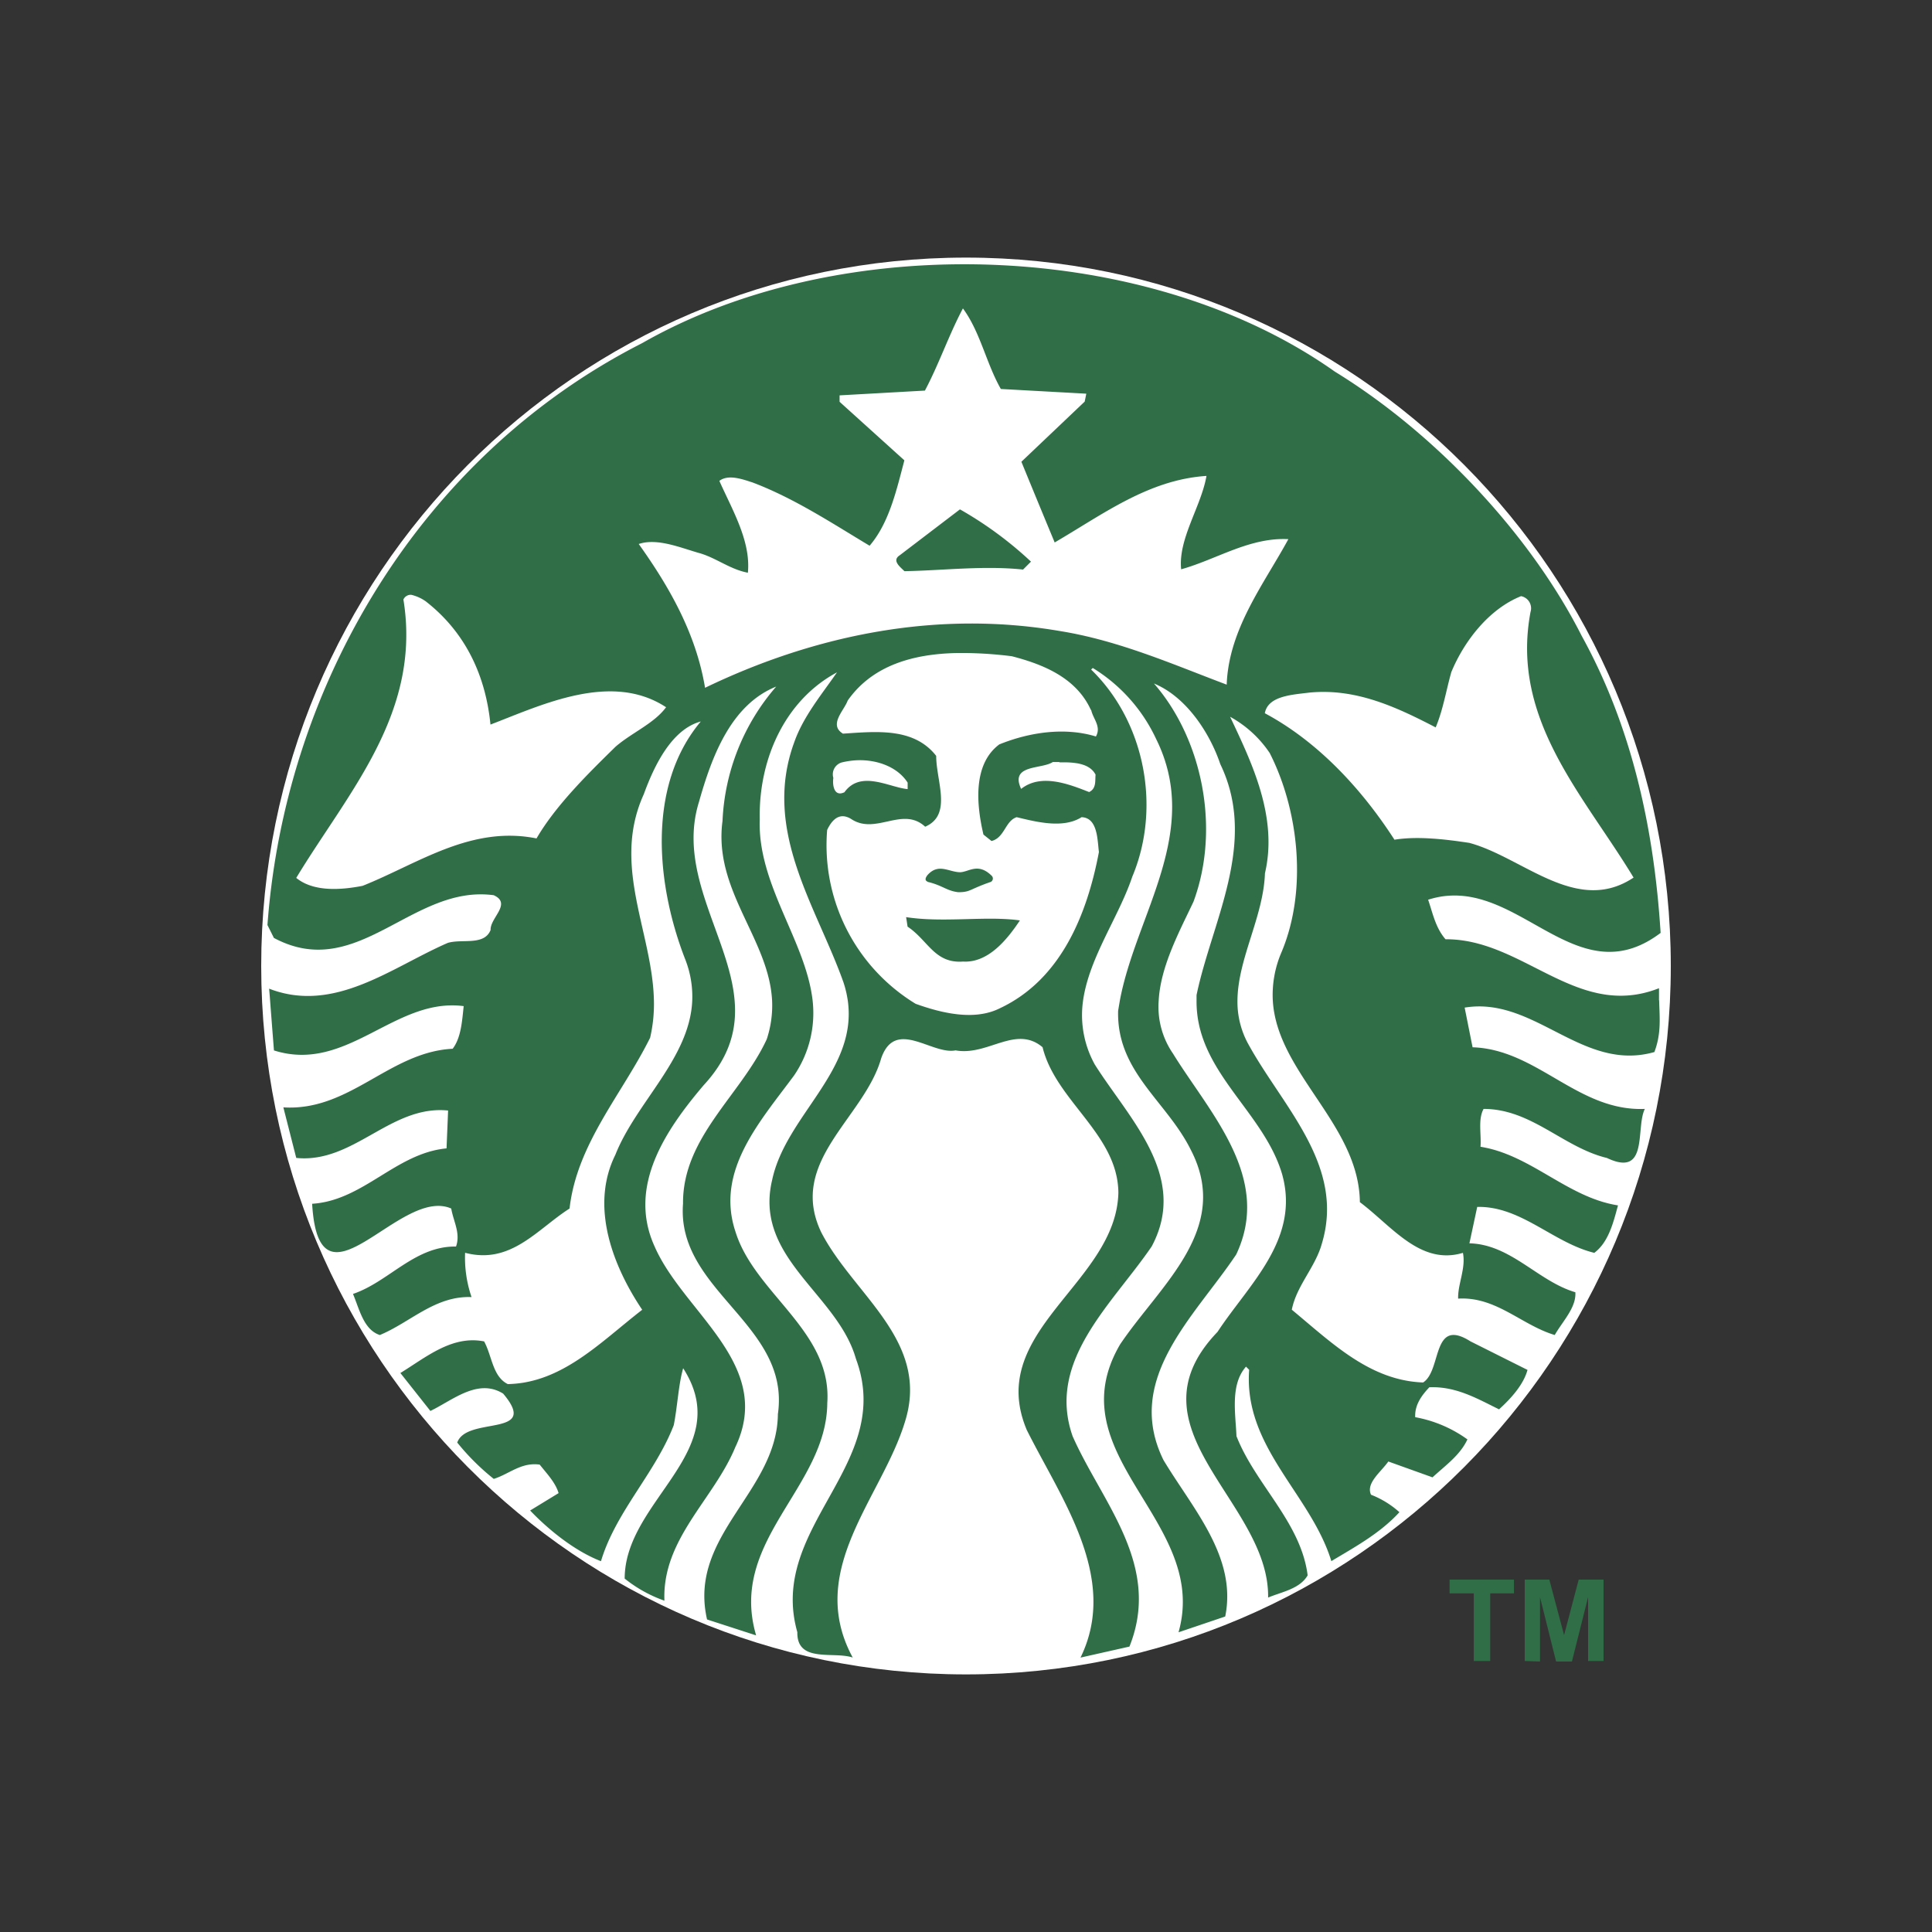 <svg id="Layer_1" data-name="Layer 1" xmlns="http://www.w3.org/2000/svg" viewBox="0 0 300 300"><rect x="0" y="0" width="300" height="300" fill="#333333" stroke="none"/><path id="path3040" d="M259.44,150c0,60.75-49,110-109.44,110S40.56,210.75,40.56,150,89.56,40,150,40,259.44,89.25,259.44,150Z" fill="#fff"/><path id="inner_artwork" data-name="inner artwork" d="M149.09,79.11a58,58,0,0,1,11,8.1l-1.23,1.23c-6.13-.65-12.6.16-18.42.25-.65-.65-2-1.64-.74-2.46l9.34-7.12Zm108.54,76.25c.08,2.77.34,5.15-.74,8-11.21,3.19-18.58-8.69-29.46-6.9l1.23,6.16c10.07.33,16.35,10,26.75,9.57-1.47,2.95.66,10.73-5.88,7.62-6.8-1.64-11.71-7.62-19.16-7.62-.9,1.65-.33,3.93-.48,5.88,7.85,1.24,13.5,7.88,21.35,9.1-.73,2.7-1.47,5.72-3.68,7.37-6.39-1.56-11.38-7.29-18.18-7.13l-1.21,5.65c6.46.17,10.64,5.89,16.45,7.6.16,2.39-2,4.52-3.2,6.64-5.16-1.54-9.09-6-15-5.65-.08-2.22,1.23-4.74.74-7.11-6.62,2-11.06-4.18-16-7.87-.14-12.07-12.85-20-13.52-31.3a16.76,16.76,0,0,1,1.24-7.25c4.18-9.65,2.86-22.19-1.72-31.19a17.58,17.58,0,0,0-6.15-5.63c3.36,7.12,7.46,15.54,5.41,24.3-.23,6.76-4.22,13.25-4.27,19.77a13.62,13.62,0,0,0,1.82,7c5.32,9.59,14.9,18.66,11.3,30.69-1,3.69-3.94,6.55-4.68,10.31,6.23,5.16,12.12,11,20.39,11.3,2.94-1.88,1.31-10.22,7.36-6.38l8.85,4.43c-.65,2.36-2.63,4.49-4.42,6.12-3.36-1.64-6.63-3.59-10.82-3.43-1.23,1.3-2.29,2.77-2.2,4.65a19.87,19.87,0,0,1,8.11,3.45c-1.15,2.46-3.37,4-5.42,5.89l-6.86-2.46c-1.15,1.64-3.52,3.36-2.69,5.16a14.44,14.44,0,0,1,4.41,2.71c-3,3.28-6.87,5.38-10.57,7.6-3.18-10.4-13.66-17.69-12.76-29.71l-.49-.49c-2.46,2.77-1.64,7.2-1.48,10.8,2.95,7.53,10,13.35,11.05,21.61-1.23,2.12-4,2.55-6.14,3.45.25-14.9-22.34-26.19-7.85-41.26,4.83-7.37,12.92-14.41,10-24.57-2.94-9.8-13.36-15.88-13.26-26.87v-.86c2.38-11.46,9.58-23.66,3.69-35.85-1.65-4.9-5.32-10.48-10.31-12.53,7.44,8.52,10.39,22.42,6.14,33.89-2.15,4.56-5.11,10-5.4,15.35h0a12.81,12.81,0,0,0,2.22,8.23c5.65,9.17,15.47,19.24,9.82,31.19-6.38,9.58-17.51,19.31-11.3,31.92,4.51,7.53,11.47,15.05,9.59,24.3L183,253.46c4.91-17.27-19.15-27.42-9.08-44.69,6.22-9.25,17.35-17.92,11-30.2-3.76-7.6-11.54-12.11-11.3-21.61l.27-1.6c2.53-13.48,12.78-26.24,5.62-40.64a25.62,25.62,0,0,0-9.83-11l-.25.25c8.36,8.11,10.9,21.44,6.39,32.16-2.1,6.28-6.71,12.55-7.65,19.29A15.83,15.83,0,0,0,170,165.3c5.32,8.43,14.65,17.36,8.83,28.25-6.14,9-16.37,17.75-12.28,29.45,4.5,10.24,13.9,20,8.83,32.68l-7.6,1.71c6.05-12.36-3-24.64-8.35-35.36-6.47-15.39,13.9-22.76,14.23-36.83-.08-9.08-9.73-14.24-11.77-22.59-4.18-3.52-8.51,1.41-13.51.49-3.68.74-9.35-5.07-11.55,1.23-2.62,9.25-14.56,16-9.32,27,5,9.74,17,16.87,13,29.48-3.59,11.77-15.47,23-8.1,36.57-3-1-8.68.9-8.6-3.93-4.66-16.45,15.23-26,9.09-42.48-2.86-10.07-15.89-15.64-13-27.75,2.12-10,13.31-16.94,11.74-27.87a16.4,16.4,0,0,0-.67-2.82c-4.18-11.79-12.7-23.58-7.62-37.33,1.39-3.93,4.18-7.29,6.62-10.8-8.1,4.34-12.19,13.51-12,22.84-.35,10.14,7.14,18.83,8.21,28.11A17.18,17.18,0,0,1,123.3,167c-5.32,7.21-12.27,14.82-9.08,24.31,3,9.59,15,15.39,14.24,26.53-.08,13.17-15.39,21.37-11.05,36.1l-7.62-2.47c-3-13.09,10.89-19.79,11-31.9,2-13.93-15.8-19.1-14.73-32.68-.08-10.31,9-16.85,13-25.52a16.66,16.66,0,0,0,.83-6c-.49-9.6-9.14-17.1-7.7-27.89a34.12,34.12,0,0,1,8.34-20.87c-7.12,2.86-10.06,11.06-12,17.93-3.42,11,4.73,21,5.54,30.83.37,4.36-.7,8.7-4.8,13.13-5.9,6.95-11.88,15.72-7.62,25.06,4.5,10.3,18.67,18.32,12.52,31.17-3.35,8.11-11.37,14.24-11,23.82A20.93,20.93,0,0,1,97,245.12c0-12.2,17.34-19.81,9.08-32.66-.73,2.53-.89,6-1.46,8.84-2.87,7.45-9,13.42-11.3,21.12-3.84-1.48-7.86-4.59-11-7.87l4.42-2.7c-.49-1.64-1.8-3-2.94-4.43-2.88-.4-4.76,1.49-7.13,2.22A36.37,36.37,0,0,1,71,224c1.47-4.18,12.94-.72,7.13-7.6-3.93-2.45-7.87,1.05-11.3,2.69l-4.66-5.89c4-2.45,8-5.89,13-4.91,1.23,2.22,1.31,5.47,3.68,6.63,8.43-.16,14.41-6.54,20.87-11.54-4.5-6.7-8.17-16-4.17-24.06,3.21-8.13,11.56-15,11.94-23.95a15.82,15.82,0,0,0-1.13-6.51c-4.41-11.38-6-26.76,2.46-36.83-4.58,1.23-7.29,7-8.85,11.29-5.06,11.11,1.35,21.4,1.57,32.05a23.14,23.14,0,0,1-.59,5.77c-4.34,8.76-11.37,16.44-12.51,26.52-5,3.18-9.1,8.75-16.22,6.87a18.91,18.91,0,0,0,1,6.88c-5.64-.23-9.49,3.92-14.24,5.89-2.53-.81-3.19-4.09-4.17-6.38,5.56-1.87,9.57-7.45,16-7.36.74-2.06-.42-3.94-.74-5.9-8-3.53-20.54,17.43-21.6-.74,7.94-.49,13-7.86,20.87-8.6l.24-5.88c-8.92-.9-14.66,8.27-23.58,7.36l-2-7.85c10.32.65,16.46-8.6,26.29-9.1,1.3-1.71,1.46-4.25,1.71-6.62-10.72-1.4-18.08,10.48-29.46,6.88,0,0-.39-4.95-.6-7.74h0c-.08-1.09-.15-1.85-.15-1.85,10.15,3.94,19.07-3.35,27.75-7.11,2.21-.66,5.65.48,6.64-2-.09-1.89,3.35-4.09.49-5.4-12.69-1.72-21.13,13.59-34.14,6.63l-1-2c2.71-37,23.57-72.76,58.19-90.36,14-8,31.44-12.09,49-12.24,21.2-.18,42.62,5.39,58.56,16.67,15.47,9.49,30.27,25.13,38.31,41,7.68,13.92,11.22,29.53,12.27,46.15-13.42,10.15-22.43-9.56-36.1-5.15.73,2.13,1.14,4.34,2.7,6.14,12.12-.08,20.47,12.6,33.15,7.6v1.85ZM103.4,109.8c-8.51-5.56-19.31-.32-27.24,2.71-.74-7.45-3.76-14.24-10.07-19.15a6.51,6.51,0,0,0-2.23-1,1.25,1.25,0,0,0-1.22.73C65.5,110.7,54.06,123,46,136.32c2.7,2.21,7,1.88,10.31,1.23,8.6-3.43,16.78-9.41,27-7.36,3-5.16,8.11-10.16,12.28-14.25,2.55-2.2,6-3.6,7.85-6.14Zm26,11c-.16,1.06.09,3,1.72,2.22,2.54-3.52,7-.73,9.82-.49v-1c-1.52-2.39-4.66-3.6-7.85-3.48a12.63,12.63,0,0,0-2.21.3,1.92,1.92,0,0,0-1.48,2.44Zm40-10.54c-2.29-5.08-7.53-7.13-12.28-8.36a62.5,62.5,0,0,0-7.15-.5c-.45,0-.9,0-1.34,0-6.71.13-13.12,1.85-17,7.38-.56,1.56-3,3.75-.74,5.14,5.16-.33,11-1,14.48,3.45,0,3.94,2.54,9.17-1.71,11-3.53-3.26-7.7,1.39-11.54-1.23-1.8-1.06-2.94.18-3.68,1.73a28.83,28.83,0,0,0,13.74,27c3.84,1.38,9,2.7,13,.73,9.66-4.49,13.66-14.8,15.46-24.3-.24-1.8-.16-5.32-2.69-5.41-2.87,1.81-7,.74-10.08,0-1.79.58-1.87,3.2-3.91,3.7l-1.25-1c-1.06-4.5-1.72-10.88,2.46-14,4.67-1.89,10.15-2.71,15-1.23.9-1.56-.49-2.78-.74-4.17Zm-4.93,8.07-1,0c-1.71,1.15-6.71.33-4.91,4.17,3.11-2.46,7.45-.73,10.56.49,1.15-.57.9-1.72,1-2.7C169.2,118.51,166.81,118.33,164.53,118.38Zm35.64-34.61c-6.06-.32-11.13,3.12-16.7,4.68-.49-4.74,3.11-9.74,3.93-14.5-9,.58-16.13,6-23.57,10.33q-2.6-6.25-5.17-12.53l9.83-9.34.25-1.23-13.27-.73c-2.28-4-3.18-8.83-5.89-12.51-2.21,4.17-3.69,8.59-5.9,12.76l-13.25.74v1l10.06,9.09c-1.23,4.66-2.37,9.73-5.4,13.26-5.89-3.53-11.7-7.37-18.16-9.82-1.56-.5-3.77-1.32-5.17-.25,2,4.5,4.91,9.35,4.43,14.26-2.7-.5-4.83-2.23-7.37-3-3-.83-6.64-2.44-9.58-1.46,4.91,6.87,8.92,14.06,10.3,22.33,16.3-7.86,35.3-12.19,55-8.83,9.25,1.47,17.75,5.24,26,8.34.32-8.67,5.8-15.64,9.58-22.6Zm28,47.15c8.34,2.21,16.71,11.3,25.55,5.4-7.7-12.76-19.15-24.55-16-41.25a1.92,1.92,0,0,0-1.47-2.45c-5,2-8.85,7-10.83,11.79-.81,2.86-1.29,5.9-2.43,8.59-6-3.11-12.36-6.13-19.65-5.4-2.63.33-6.39.5-6.88,3.2,8.27,4.42,15.07,11.79,20.13,19.64,3.53-.58,7.86-.08,11.54.48Zm-87.41,11.54.23,1.48c3.2,2.13,4.18,5.74,8.61,5.42,3.93.23,6.87-3.45,8.83-6.39-5.31-.74-11.78.4-17.67-.51Zm4.42-6.62c.16.65-.41,1.63.48,2,2.62-.57,7.37,1.39,8.83-1.72a5.9,5.9,0,0,0-4.44-1.66A8.86,8.86,0,0,0,145.16,135.84Z" fill="#2f6e46"/><g id="g4377"><path id="rect3815" d="M140.74,133h17.95v7.37H140.74Z" fill="#fff" opacity="0.99" style="isolation:isolate"/><path id="path3032-6" d="M144.06,136.94c2.32.55,2.89,1.37,4.72,1.6,1.95,0,1.67-.43,5.07-1.6A.59.59,0,0,0,154,136c-2.11-2.1-3.57-.6-4.89-.56-1.76,0-3.4-1.5-5.12.48-.29.4-.44.79.07,1Z" fill="#2f6e46"/></g><g id="text4354"><path id="path4430" d="M228.85,257.92v-10.5h-3.76v-2.14h10v2.14H231.4v10.5Z" fill="#2f6e46"/><path id="path4432" d="M236.76,257.92V245.28h3.82l2.29,8.62,2.27-8.62H249v12.64H246.6V248l-2.51,10h-2.46l-2.5-10v10Z" fill="#2f6e46"/></g></svg>